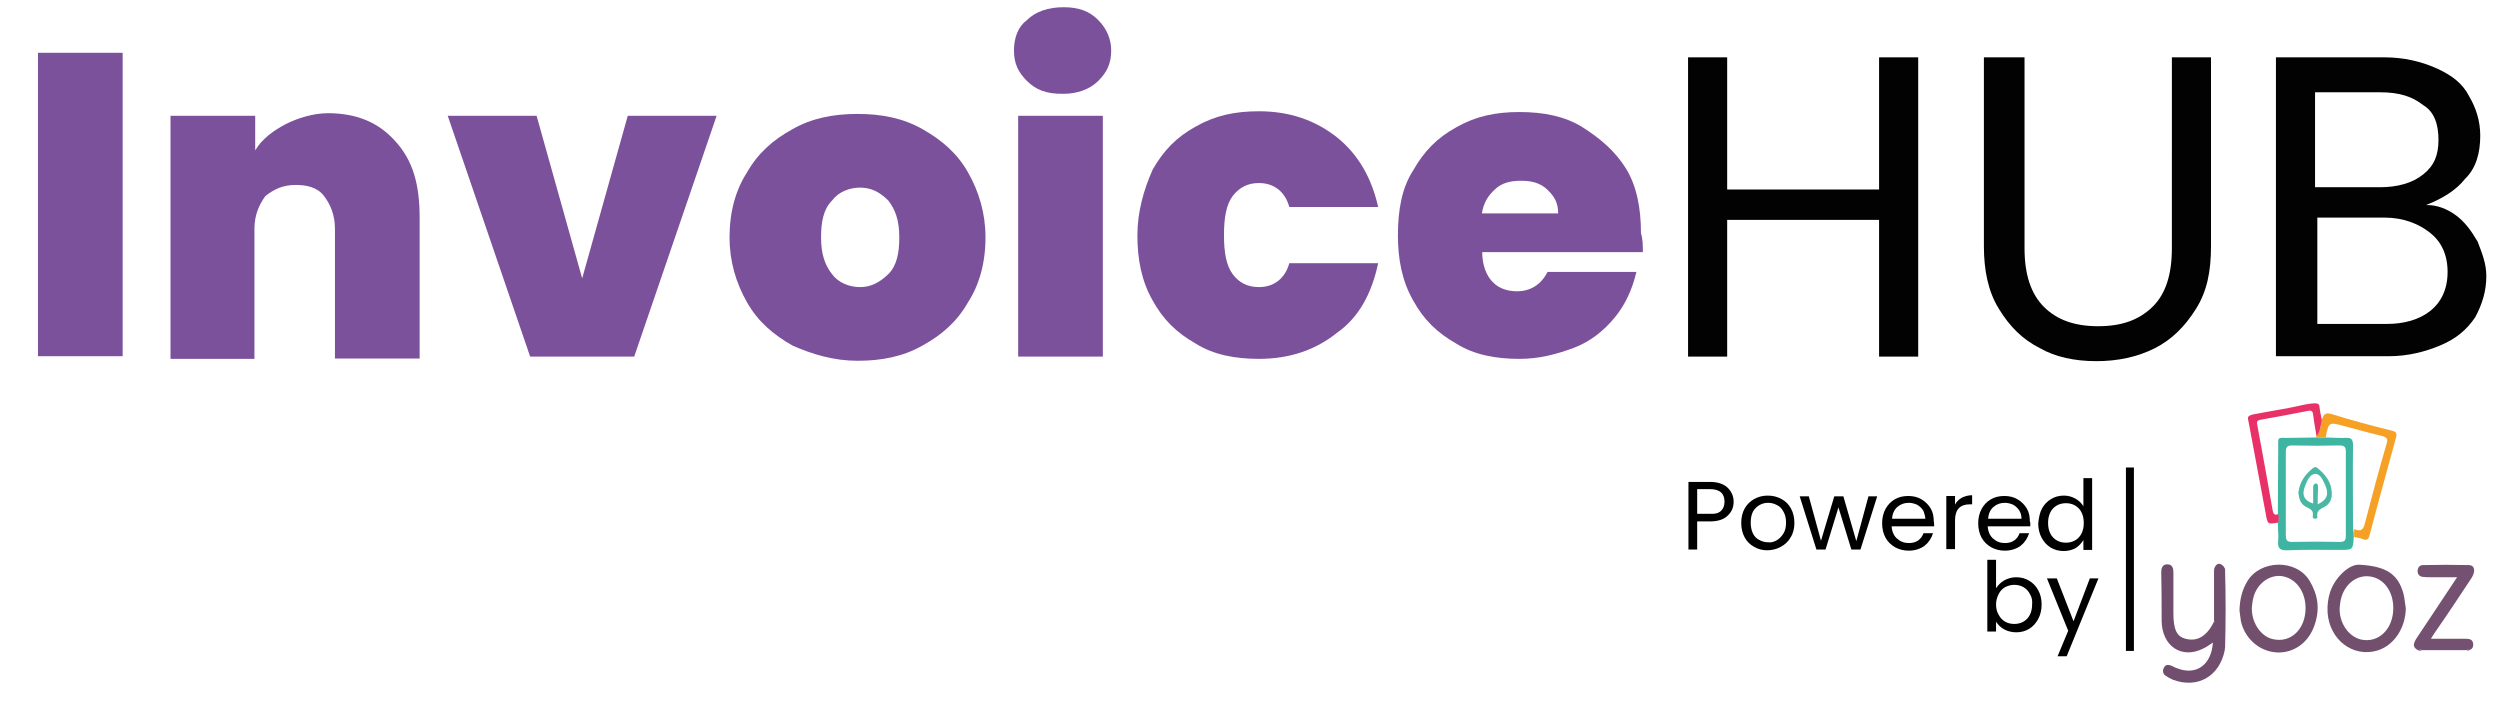 <?xml version="1.0" encoding="UTF-8"?> <!-- Generator: Adobe Illustrator 26.0.3, SVG Export Plug-In . SVG Version: 6.00 Build 0) --> <svg xmlns="http://www.w3.org/2000/svg" xmlns:xlink="http://www.w3.org/1999/xlink" version="1.1" id="Calque_1" x="0px" y="0px" viewBox="0 0 658.3 190.3" style="enable-background:new 0 0 658.3 190.3;" xml:space="preserve"> <style type="text/css"> .st0{fill:#7C519C;} .st1{fill:#020203;} .st2{fill:#724E6E;} .st3{fill:#734F6E;} .st4{fill:#3DB5A2;} .st5{fill:#745170;} .st6{fill:#F6A126;} .st7{fill:#E73167;} .st8{fill:#653B60;} .st9{fill:#673D62;} .st10{fill:#48B7A4;} </style> <g> <path class="st0" d="M32.3,13.9v79.9H10V13.9H32.3z"></path> <path class="st0" d="M104.2,37.3c4.6,5.1,6.3,11.4,6.3,20v37.1H88.2V60.2c0-3.4-1.1-6.3-2.9-8.6c-1.7-2.3-4.6-2.9-7.4-2.9 c-3.4,0-5.7,1.1-8,2.9c-1.7,2.3-2.9,5.1-2.9,8.6v34.3H44.9v-64h22.3v9.1c1.7-2.9,4.6-5.1,8-6.9c3.4-1.7,7.4-2.9,11.4-2.9 C94,29.9,99.7,32.2,104.2,37.3z"></path> <path class="st0" d="M153.3,73.3l12-42.8h23.4l-21.7,63.4h-27.4l-21.7-63.4h23.4L153.3,73.3z"></path> <path class="st0" d="M208.7,91c-5.1-2.9-9.1-6.3-12-11.4c-2.9-5.1-4.6-10.8-4.6-17.1c0-6.9,1.7-12.6,4.6-17.1 c2.9-5.1,6.9-8.6,12-11.4c5.1-2.9,10.8-4,17.1-4c6.3,0,12,1.1,17.1,4s9.1,6.3,12,11.4c2.9,5.1,4.6,10.8,4.6,17.1 c0,6.9-1.7,12.6-4.6,17.1c-2.9,5.1-6.9,8.6-12,11.4c-5.1,2.9-10.8,4-17.1,4C219.6,95,213.9,93.3,208.7,91z M233.9,72.2 c2.3-2.3,2.9-5.7,2.9-9.7c0-4.6-1.1-7.4-2.9-9.7c-2.3-2.3-4.6-3.4-7.4-3.4s-5.7,1.1-7.4,3.4c-2.3,2.3-2.9,5.7-2.9,9.7 c0,4.6,1.1,7.4,2.9,9.7c1.7,2.3,4.6,3.4,7.4,3.4S231.6,74.4,233.9,72.2z"></path> <path class="st0" d="M270.4,21.3c-2.3-2.3-3.4-4.6-3.4-8c0-3.4,1.1-6.3,3.4-8c2.3-2.3,5.7-3.4,9.7-3.4s6.9,1.1,9.1,3.4 c2.3,2.3,3.4,5.1,3.4,8c0,3.4-1.1,5.7-3.4,8c-2.3,2.3-5.7,3.4-9.1,3.4C275.5,24.8,272.7,23.6,270.4,21.3z M290.4,30.5v63.4h-22.3 V30.5H290.4z"></path> <path class="st0" d="M303.5,44.7c2.9-5.1,6.3-8.6,11.4-11.4c5.1-2.9,10.3-4,16.6-4c8,0,14.8,2.3,20.6,6.9 c5.7,4.6,9.1,10.8,10.8,18.3h-23.4c-1.1-4-4-6.3-8-6.3c-2.9,0-5.1,1.1-6.9,3.4c-1.7,2.3-2.3,5.7-2.3,10.3s0.6,8,2.3,10.3 c1.7,2.3,4,3.4,6.9,3.4c4,0,6.9-2.3,8-6.3h23.4c-1.7,8-5.1,14.3-10.8,18.3c-5.7,4.6-12.6,6.9-20.6,6.9c-6.3,0-12-1.1-16.6-4 c-5.1-2.9-8.6-6.3-11.4-11.4c-2.9-5.1-4-10.8-4-17.1S301.2,49.9,303.5,44.7z"></path> <path class="st0" d="M432.6,66.4h-42.3c0,3.4,1.1,6.3,2.9,8c1.7,1.7,4,2.3,6.3,2.3c3.4,0,6.3-1.7,8-5.1h23.4 c-1.1,4.6-2.9,8.6-5.7,12s-6.3,6.3-10.8,8c-4.6,1.7-9.1,2.9-14.3,2.9c-6.3,0-12-1.1-16.6-4c-5.1-2.9-8.6-6.3-11.4-11.4 c-2.9-5.1-4-10.8-4-17.1c0-6.9,1.1-12.6,4-17.1c2.9-5.1,6.3-8.6,11.4-11.4c5.1-2.9,10.3-4,16.6-4s12,1.1,16.6,4 c4.6,2.9,8.6,6.3,11.4,10.8s4,10.3,4,17.1C432.6,63,432.6,64.7,432.6,66.4z M410.3,56.2c0-2.9-1.1-4.6-2.9-6.3s-4-2.3-6.9-2.3 s-5.1,0.6-6.9,2.3s-2.9,3.4-3.4,6.3H410.3z"></path> <path class="st1" d="M505.1,15.1v78.8h-10.3v-36h-40v36h-10.3V15.1h10.3v34.8h40V15.1L505.1,15.1z"></path> <path class="st1" d="M533.1,15.1v50.3c0,6.9,1.7,12,5.1,15.4s8,5.1,14.3,5.1c6.3,0,10.8-1.7,14.3-5.1s5.1-8.6,5.1-15.4V15.1h10.3 v49.7c0,6.9-1.1,12-4,16.6c-2.9,4.6-6.3,8-10.8,10.3c-4.6,2.3-9.7,3.4-15.4,3.4s-10.8-1.1-14.8-3.4c-4.6-2.3-8-5.7-10.8-10.3 c-2.9-4.6-4-10.3-4-16.6V15.1H533.1z"></path> <path class="st1" d="M646.7,56.7c2.3,1.7,4,4,5.7,6.9c1.1,2.9,2.3,5.7,2.3,9.1c0,4-1.1,7.4-2.9,10.8c-2.3,3.4-5.1,5.7-9.1,7.4 s-8.6,2.9-13.7,2.9h-29.7V15.1h28.6c5.1,0,9.7,1.1,13.7,2.9s6.9,4,8.6,7.4c1.7,2.9,2.9,6.3,2.9,10.3c0,4.6-1.1,8.6-4,11.4 c-2.3,2.9-5.7,5.1-10.3,6.9C641.6,53.9,644.4,55,646.7,56.7z M609.6,49.3h17.1c4.6,0,8.6-1.1,11.4-3.4c2.9-2.3,4-5.1,4-9.1 s-1.1-7.4-4-9.1c-2.9-2.3-6.3-3.4-11.4-3.4h-17.1V49.3z M639.9,81.9c2.9-2.3,4.6-5.7,4.6-10.3c0-4.6-1.7-8-4.6-10.3 c-2.9-2.3-6.9-4-12-4h-17.7v28h18.3C633,85.3,637,84.2,639.9,81.9z"></path> </g> <g> <path d="M454.9,135.8c-1,1-2.6,1.5-4.6,1.5h-3.4v7.4h-2.3v-17.8h5.7c2,0,3.5,0.5,4.6,1.5c1,1,1.6,2.2,1.6,3.7 C456.5,133.6,456,134.8,454.9,135.8z M453.2,134.5c0.6-0.6,0.9-1.4,0.9-2.4c0-2.2-1.3-3.3-3.8-3.3h-3.4v6.5h3.4 C451.6,135.4,452.6,135.1,453.2,134.5z"></path> <path d="M461.9,144c-1.1-0.6-1.9-1.4-2.5-2.5c-0.6-1.1-0.9-2.4-0.9-3.8c0-1.4,0.3-2.7,0.9-3.8c0.6-1.1,1.5-1.9,2.5-2.5 c1.1-0.6,2.3-0.9,3.6-0.9c1.3,0,2.5,0.3,3.6,0.9c1.1,0.6,1.9,1.4,2.5,2.5c0.6,1.1,0.9,2.4,0.9,3.8c0,1.4-0.3,2.7-1,3.8 c-0.6,1.1-1.5,1.9-2.6,2.5c-1.1,0.6-2.3,0.9-3.6,0.9C464.1,144.9,462.9,144.6,461.9,144z M467.8,142.3c0.7-0.4,1.3-1,1.8-1.8 c0.5-0.8,0.7-1.7,0.7-2.9c0-1.1-0.2-2.1-0.7-2.9c-0.4-0.8-1-1.4-1.7-1.7c-0.7-0.4-1.5-0.6-2.3-0.6c-0.9,0-1.6,0.2-2.3,0.6 c-0.7,0.4-1.3,1-1.7,1.7c-0.4,0.8-0.6,1.7-0.6,2.9c0,1.1,0.2,2.1,0.6,2.9c0.4,0.8,1,1.4,1.7,1.7c0.7,0.4,1.5,0.6,2.3,0.6 C466.3,142.9,467.1,142.7,467.8,142.3z"></path> <path d="M494.3,130.7l-4.4,14h-2.4l-3.4-11.1l-3.4,11.1h-2.4l-4.4-14h2.4l3.2,11.7l3.5-11.7h2.4l3.4,11.8l3.2-11.8H494.3z"></path> <path d="M509.3,138.6h-11.2c0.1,1.4,0.6,2.5,1.4,3.2c0.9,0.8,1.9,1.2,3.1,1.2c1,0,1.8-0.2,2.5-0.7c0.7-0.5,1.1-1.1,1.4-1.9h2.5 c-0.4,1.3-1.1,2.4-2.2,3.3c-1.1,0.8-2.5,1.3-4.2,1.3c-1.3,0-2.5-0.3-3.6-0.9c-1-0.6-1.9-1.4-2.5-2.5c-0.6-1.1-0.9-2.4-0.9-3.8 c0-1.4,0.3-2.7,0.9-3.8c0.6-1.1,1.4-1.9,2.4-2.5c1-0.6,2.2-0.9,3.6-0.9c1.3,0,2.5,0.3,3.5,0.9s1.8,1.4,2.4,2.4 c0.6,1,0.8,2.2,0.8,3.4C509.3,137.6,509.3,138.1,509.3,138.6z M506.4,134.4c-0.4-0.6-0.9-1.1-1.6-1.5c-0.7-0.3-1.4-0.5-2.2-0.5 c-1.2,0-2.2,0.4-3,1.1c-0.8,0.7-1.3,1.8-1.4,3.1h8.8C506.9,135.8,506.7,135,506.4,134.4z"></path> <path d="M516.5,131.1c0.8-0.4,1.7-0.7,2.8-0.7v2.4h-0.6c-2.6,0-3.9,1.4-3.9,4.2v7.6h-2.3v-14h2.3v2.3 C515.1,132.2,515.7,131.6,516.5,131.1z"></path> <path d="M534.6,138.6h-11.2c0.1,1.4,0.6,2.5,1.4,3.2c0.9,0.8,1.9,1.2,3.1,1.2c1,0,1.8-0.2,2.5-0.7c0.7-0.5,1.1-1.1,1.4-1.9h2.5 c-0.4,1.3-1.1,2.4-2.2,3.3c-1.1,0.8-2.5,1.3-4.2,1.3c-1.3,0-2.5-0.3-3.6-0.9c-1-0.6-1.9-1.4-2.5-2.5c-0.6-1.1-0.9-2.4-0.9-3.8 c0-1.4,0.3-2.7,0.9-3.8c0.6-1.1,1.4-1.9,2.4-2.5c1-0.6,2.2-0.9,3.6-0.9c1.3,0,2.5,0.3,3.5,0.9s1.8,1.4,2.4,2.4 c0.6,1,0.8,2.2,0.8,3.4C534.7,137.6,534.6,138.1,534.6,138.6z M531.7,134.4c-0.4-0.6-0.9-1.1-1.6-1.5c-0.7-0.3-1.4-0.5-2.2-0.5 c-1.2,0-2.2,0.4-3,1.1c-0.8,0.7-1.3,1.8-1.4,3.1h8.8C532.3,135.8,532.1,135,531.7,134.4z"></path> <path d="M537.7,133.9c0.6-1.1,1.4-1.9,2.4-2.5s2.1-0.9,3.4-0.9c1.1,0,2.1,0.3,3,0.8c0.9,0.5,1.6,1.2,2.1,2v-7.4h2.3v18.9h-2.3v-2.6 c-0.5,0.8-1.1,1.5-2,2.1c-0.9,0.5-2,0.8-3.2,0.8c-1.2,0-2.4-0.3-3.4-0.9s-1.8-1.5-2.4-2.6c-0.6-1.1-0.9-2.4-0.9-3.8 C536.9,136.2,537.1,135,537.7,133.9z M548.1,134.9c-0.4-0.8-1-1.4-1.7-1.8c-0.7-0.4-1.5-0.6-2.4-0.6c-0.9,0-1.7,0.2-2.4,0.6 s-1.3,1-1.7,1.8c-0.4,0.8-0.6,1.7-0.6,2.8c0,1.1,0.2,2,0.6,2.8s1,1.4,1.7,1.8c0.7,0.4,1.5,0.6,2.4,0.6c0.9,0,1.7-0.2,2.4-0.6 c0.7-0.4,1.3-1,1.7-1.8c0.4-0.8,0.6-1.7,0.6-2.8C548.7,136.6,548.5,135.7,548.1,134.9z"></path> <path d="M527.8,152.8c0.9-0.5,2-0.8,3.1-0.8c1.3,0,2.4,0.3,3.4,0.9c1,0.6,1.8,1.4,2.4,2.5s0.9,2.3,0.9,3.8c0,1.4-0.3,2.7-0.9,3.8 c-0.6,1.1-1.4,2-2.4,2.6c-1,0.6-2.1,0.9-3.4,0.9c-1.2,0-2.3-0.3-3.2-0.8c-0.9-0.5-1.6-1.2-2.1-2v2.6h-2.3v-18.9h2.3v7.5 C526.2,154,526.9,153.3,527.8,152.8z M534.5,156.4c-0.4-0.8-1-1.4-1.7-1.8c-0.7-0.4-1.5-0.6-2.4-0.6c-0.8,0-1.6,0.2-2.4,0.6 c-0.7,0.4-1.3,1-1.7,1.8c-0.4,0.8-0.7,1.7-0.7,2.7c0,1.1,0.2,2,0.7,2.8c0.4,0.8,1,1.4,1.7,1.8c0.7,0.4,1.5,0.6,2.4,0.6 c0.9,0,1.7-0.2,2.4-0.6c0.7-0.4,1.3-1,1.7-1.8c0.4-0.8,0.6-1.7,0.6-2.8C535.2,158.1,535,157.2,534.5,156.4z"></path> <path d="M552.6,152.2l-8.4,20.6h-2.4l2.8-6.7l-5.6-13.8h2.6l4.4,11.3l4.3-11.3H552.6z"></path> </g> <rect x="559.8" y="123.1" width="2.1" height="48.3"></rect> <g> <g> <path class="st2" d="M585.8,171.3c-1.4,6.8-7.1,10.1-13.6,7.7c-0.7-0.3-1.4-0.7-2-1.1c-0.7-0.5-0.8-1.3-0.4-2.1 c0.5-0.9,1.2-0.8,2-0.5c0.5,0.2,0.9,0.5,1.3,0.6c5.1,2.1,9.2-0.7,9.6-6.7c-0.9,0.6-1.7,1.2-2.6,1.6c-5.6,2.8-10.8-0.6-10.9-7.3 c0,0,0.1-0.1,0.1-0.1c0-0.1-0.1-0.2-0.1-0.3c0-4.1,0-8.3-0.1-12.4c0-1.1,0.3-2.1,1.6-2.1c1.4,0,1.6,1.1,1.6,2.2 c0,3.6,0,7.1,0,10.7c0,4.3,0.9,6.1,3.2,6.7c3,0.8,5.5-0.6,7.4-4.3c0.1,0,0.2-0.1,0.2-0.1c0-0.1-0.1-0.2-0.1-0.3 c0-4.4,0-8.9,0-13.3c0.1,0,0.2-0.1,0.1-0.1c0-0.1-0.1-0.2-0.1-0.3c0.5-1.3,1.3-1.9,2.5-0.7c0.1,0.2,0.2,0.4,0.4,0.7 c0.2,7,0.2,14,0,21c-0.1,0-0.1,0.1-0.1,0.1C585.7,171.1,585.8,171.2,585.8,171.3z"></path> <path class="st3" d="M633.5,160.2c-0.1,5.3-3.2,9.8-7.5,11.1c-6.4,1.9-12.6-2.8-13.1-10c-0.1-1.9,0.1-3.7,0.7-5.5 c1.3-3.8,5-7.3,7.7-7.1c7.1,0.4,10.2,2.5,11.6,7.7C633.2,157.7,633.3,159,633.5,160.2z M630.2,160.1c0-4.4-2.5-7.8-6.1-8.3 c-3.2-0.5-6.4,1.7-7.5,5.3c-0.3,0.9-0.4,1.8-0.5,2.7c-0.3,4,2.2,7.8,5.6,8.6C626.3,169.4,630.2,165.7,630.2,160.1z"></path> <path class="st3" d="M589.7,160.7c0.1-3,0.7-5.4,2.1-7.7c3.4-5.6,12.9-5.9,16.4,0c2.2,3.7,2.7,7.4,1.3,11.5 c-1.5,4.6-5.4,7.5-9.9,7.3c-4.5-0.2-8.4-3.5-9.5-8.1C589.9,162.5,589.8,161.4,589.7,160.7z M607.1,160.1c0-4.4-2.6-7.9-6.3-8.4 c-3.2-0.4-6.4,1.9-7.4,5.5c-0.2,0.7-0.3,1.5-0.4,2.3c-0.4,4.1,2.2,8.1,5.5,8.8C603.2,169.4,607.1,165.7,607.1,160.1z"></path> <path class="st4" d="M619.8,141.3c-0.2,3.5-0.2,3.5-3.7,3.5c-4.6,0-9.1-0.1-13.7,0.1c-2.2,0.1-2.7-0.6-2.5-2.6 c0.1-1.5-0.1-3.1-0.1-4.7c0.2-0.7,0.2-1.4,0-2.2c0-5.8,0.1-11.5,0.1-17.3c0-3.2-0.4-2.8,2.9-2.8c2.3,0,4.7-0.1,7-0.1 c0.8,0,1.7,0,2.5,0c1.8,0,3.6,0.2,5.3,0.1c1.6-0.1,2,0.4,2,2c-0.1,7.3,0,14.6,0,22C619.8,139.9,619.8,140.6,619.8,141.3z M601.9,130c0,3.6,0,7.3,0,10.9c0,1.2,0.2,1.8,1.6,1.8c4.2-0.1,8.4-0.1,12.6,0c1.2,0,1.6-0.3,1.6-1.6c0-7.4,0-14.8,0-22.2 c0-1.2-0.4-1.6-1.6-1.6c-4.2,0.1-8.4,0.1-12.6,0c-1.4,0-1.6,0.6-1.6,1.8C601.9,122.8,601.9,126.4,601.9,130z"></path> <path class="st5" d="M636.9,171.3c-1.8-0.8-1.4-1.9-0.6-3.2c3.5-5.2,6.9-10.4,10.7-16.1c-2.6,0-4.8,0-7,0c-0.7,0-1.4,0-2.1-0.1 c-0.8-0.1-1.3-0.7-1.3-1.5c0-0.9,0.5-1.6,1.4-1.6c4.1-0.1,8.1-0.1,12.2,0c1.5,0.1,1.7,1.7,0.6,3.4c-3.1,4.7-6.2,9.4-9.4,14 c-0.4,0.5-0.7,1.1-1.3,2c3.2,0,6.2,0,9.1,0c0.9,0,1.8,0.1,2,1.1c0.2,1-0.2,1.7-1.1,1.9c-0.2-0.2-0.3-0.2-0.4,0c-4,0-8,0-12,0 C637.5,170.9,637.2,170.9,636.9,171.3z"></path> <path class="st6" d="M612.4,115.2c-0.8,0-1.7,0-2.5,0c0-0.1,0-0.3,0.1-0.4c1-1.2,1-2.8,1.4-4.2c0.4-1.6,1-2.1,2.8-1.5 c5.1,1.6,10.4,3,15.6,4.3c1.3,0.3,1.4,0.8,1.1,1.9c-2.3,8.5-4.7,17-6.9,25.5c-0.3,1.3-0.8,1.6-2,1.1c-0.6-0.3-1.4-0.3-2.1-0.5 c0-0.7,0-1.4,0-2.1c1.9,0.9,2.5,0,2.9-1.8c1.8-6.9,3.6-13.7,5.6-20.5c0.4-1.3,0.3-1.8-1.2-2.2c-3.3-0.8-6.6-1.7-9.9-2.6 C613.2,111.1,613.2,111.1,612.4,115.2z"></path> <path class="st7" d="M611.4,110.7c-0.4,1.4-0.4,3-1.4,4.2c-0.3-1.9-0.7-3.8-0.9-5.7c-0.1-0.9-0.4-1.2-1.4-1 c-4.1,0.8-8.2,1.6-12.3,2.3c-1.1,0.2-1.2,0.5-1,1.5c1.4,7.4,2.7,14.8,4,22.2c0.2,0.9,0.3,1.6,1.5,1.2c0.2,0.7,0.2,1.4,0,2.2 c-2.8,0.5-2.8,0.5-3.3-2.4c-1.5-8-3-16.1-4.5-24.1c-0.2-1-0.6-1.6,1.3-2c3.1-0.6,6.2-1.1,9.4-1.7c2.2-0.4,4.4-1.1,6.7-1.2 c1.2,0,1.2,0.4,1.3,1.2C610.9,108.4,611.2,109.5,611.4,110.7z"></path> <path class="st8" d="M636.9,171.3c0.3-0.4,0.6-0.4,0.8,0C637.4,171.3,637.2,171.3,636.9,171.3z"></path> <path class="st9" d="M585.9,149.9c-0.1-0.2-0.2-0.4-0.4-0.7C585.6,149.5,585.8,149.7,585.9,149.9z"></path> <path class="st8" d="M583,150c0,0.1,0.1,0.2,0.1,0.3c0,0-0.1,0.1-0.1,0.1C582.9,150.2,582.9,150.1,583,150z"></path> <path class="st8" d="M569.3,163.2c0.1,0.1,0.1,0.2,0.1,0.3c0,0-0.1,0.1-0.1,0.1C569.2,163.5,569.2,163.4,569.3,163.2z"></path> <path class="st8" d="M582.9,163.7c0,0.1,0.1,0.2,0.1,0.3c0,0-0.1,0.1-0.2,0.1C582.9,163.9,582.9,163.8,582.9,163.7z"></path> <path class="st9" d="M585.8,171.3c0-0.1-0.1-0.2-0.1-0.3c0,0,0.1-0.1,0.1-0.1C585.9,171.1,585.9,171.2,585.8,171.3z"></path> <path class="st8" d="M649.7,171.3c0.1-0.2,0.2-0.2,0.4,0c0,0-0.2,0.1-0.2,0.1L649.7,171.3z"></path> <path class="st10" d="M605.2,129.8c0.3-2.8,1.7-4.8,3.8-6.5c0.5-0.4,0.9-0.4,1.3,0c2.1,1.7,3.6,3.7,3.7,6.4 c0.1,1.5-0.4,2.9-1.8,3.7c-1.1,0.6-2.3,1-2,2.7c0.1,0.3-0.3,0.5-0.6,0.5c-0.4,0-0.7-0.3-0.6-0.7c0.3-1.5-0.7-1.9-1.7-2.4 C605.8,132.8,605.4,131.4,605.2,129.8z M610.3,132.8c2.5-1.2,3-2.7,2-5c-0.6-1.3-1.3-3.1-2.7-3c-1.4,0.1-2.1,1.8-2.6,3.1 c-1,2.4-0.3,3.9,2.1,4.7c0-1.5,0-2.9,0-4.3c0-0.5,0.2-0.9,0.7-1c0.5,0,0.6,0.5,0.6,0.9C610.3,129.8,610.3,131.2,610.3,132.8z"></path> </g> </g> </svg> 
